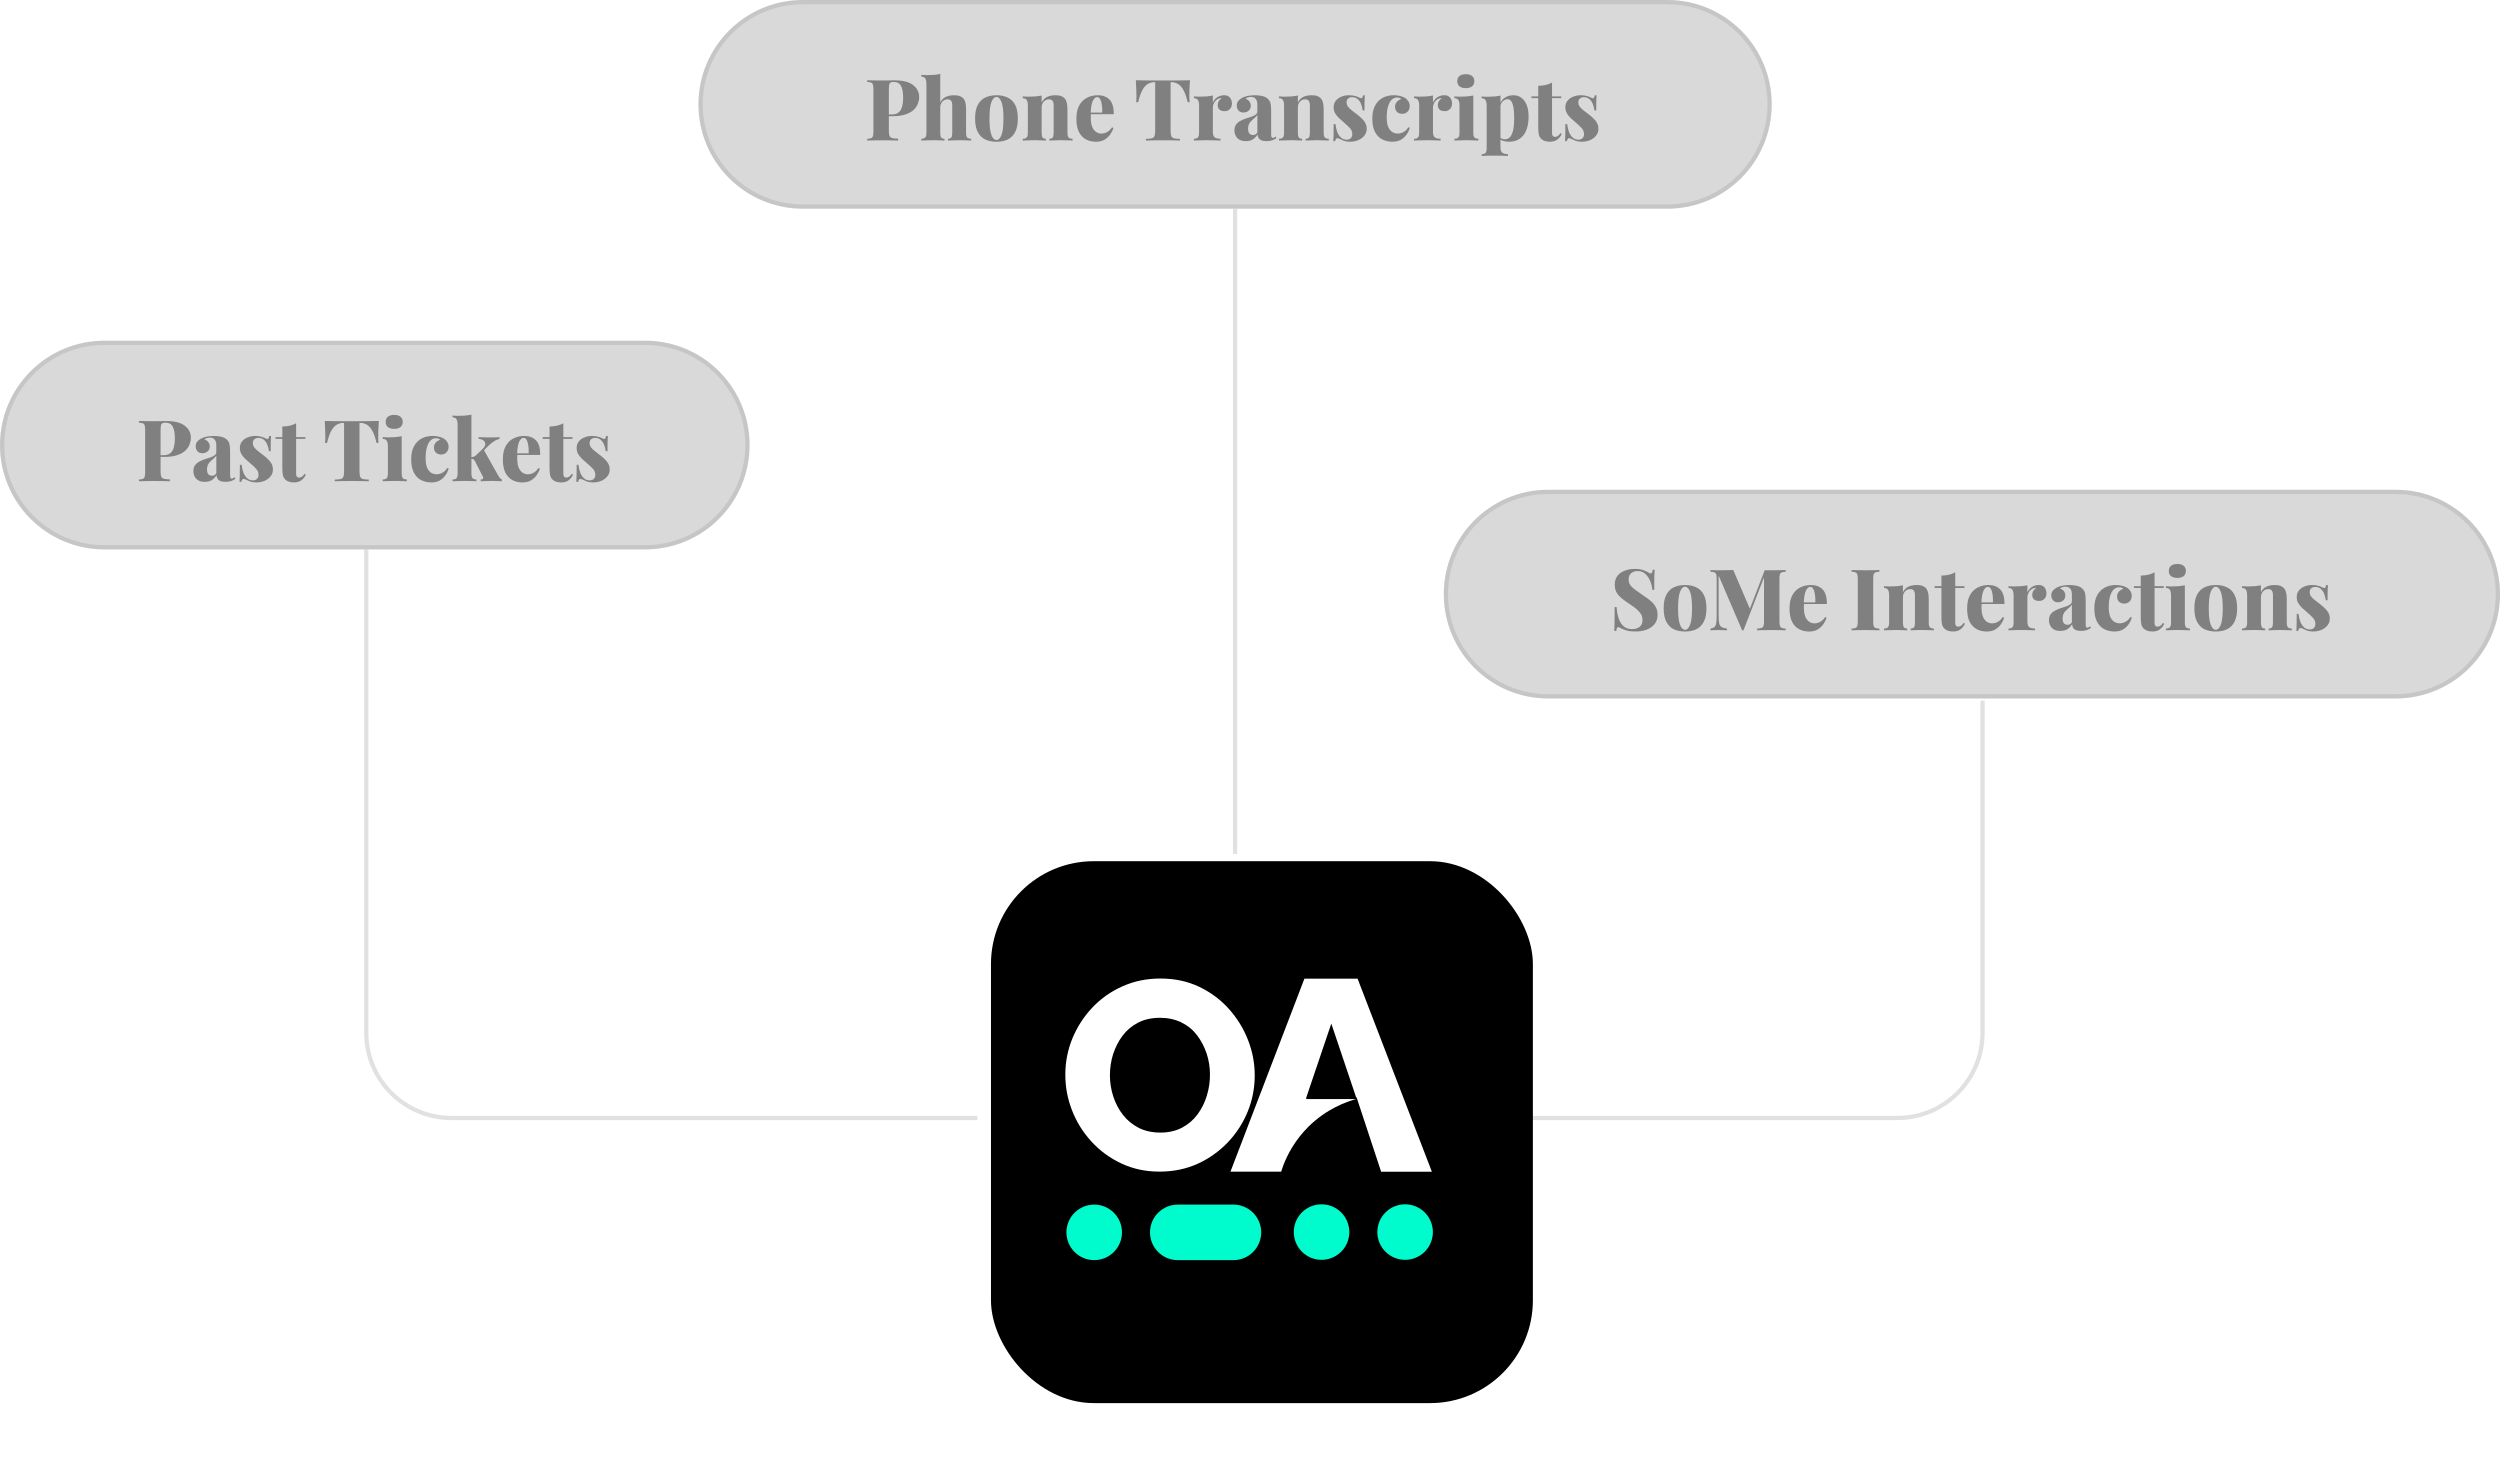 <?xml version="1.0" encoding="UTF-8"?><svg id="Layer_2" xmlns="http://www.w3.org/2000/svg" xmlns:xlink="http://www.w3.org/1999/xlink" viewBox="0 0 587 345.11"><defs><style>.cls-1{filter:url(#drop-shadow-1);}.cls-2{fill:gray;}.cls-3{fill:#d9d9d9;}.cls-4{fill:none;stroke:rgba(153,153,153,.3);}.cls-5{fill:#fff;}.cls-6{fill:#00fccc;}</style><filter id="drop-shadow-1" x="217.68" y="187.11" width="158" height="158" filterUnits="userSpaceOnUse"><feOffset dx="3" dy="3"/><feGaussianBlur result="blur" stdDeviation="5"/><feFlood flood-color="#000" flood-opacity=".4"/><feComposite in2="blur" operator="in"/><feComposite in="SourceGraphic"/></filter></defs><g id="Layer_1-2"><path class="cls-3" d="M24.5,80h127c13.53,0,24.5,10.97,24.5,24.5h0c0,13.53-10.97,24.5-24.5,24.5H24.5c-13.53,0-24.5-10.97-24.5-24.5h0c0-13.53,10.97-24.5,24.5-24.5Z"/><path class="cls-4" d="M24.5,80.5h127c13.25,0,24,10.75,24,24h0c0,13.25-10.75,24-24,24H24.5c-13.25,0-24-10.75-24-24h0c0-13.25,10.75-24,24-24Z"/><path class="cls-4" d="M86,129v113.5c0,11.05,8.95,20,20,20h123.5M290,49v151.5M465.5,164.5v78c0,11.05-8.95,20-20,20h-89"/><path class="cls-3" d="M188.5,0h203c13.53,0,24.5,10.97,24.5,24.5h0c0,13.53-10.97,24.5-24.5,24.5h-203c-13.53,0-24.5-10.97-24.5-24.5h0c0-13.53,10.97-24.5,24.5-24.5Z"/><path class="cls-4" d="M188.5.5h203c13.25,0,24,10.75,24,24h0c0,13.25-10.75,24-24,24h-203c-13.25,0-24-10.75-24-24h0c0-13.25,10.75-24,24-24Z"/><path class="cls-3" d="M363.5,115h199c13.53,0,24.5,10.97,24.5,24.5h0c0,13.53-10.97,24.5-24.5,24.5h-199c-13.53,0-24.5-10.97-24.5-24.5h0c0-13.53,10.97-24.5,24.5-24.5Z"/><path class="cls-4" d="M363.5,115.5h199c13.25,0,24,10.75,24,24h0c0,13.25-10.75,24-24,24h-199c-13.25,0-24-10.75-24-24h0c0-13.25,10.75-24,24-24Z"/><path class="cls-2" d="M32.62,98.84c.36.01.84.03,1.44.04.6.01,1.2.02,1.8.02.65,0,1.28,0,1.88-.02.61-.01,1.05-.02,1.3-.02,1.95,0,3.39.37,4.34,1.1.96.73,1.44,1.68,1.44,2.84,0,.48-.1.99-.3,1.52-.19.52-.51,1.01-.98,1.46-.45.44-1.09.8-1.9,1.08-.8.28-1.81.42-3.04.42h-2.08v-.4h1.88c.73,0,1.29-.18,1.66-.54.39-.36.65-.83.78-1.42.15-.59.22-1.22.22-1.9,0-1.27-.17-2.21-.5-2.84-.33-.63-.9-.94-1.7-.94-.49,0-.81.11-.96.34-.13.23-.2.69-.2,1.38v9.76c0,.53.05.93.16,1.2.11.25.32.42.64.5s.78.13,1.38.14v.44c-.44-.01-1.01-.03-1.7-.04-.69-.01-1.42-.02-2.18-.02-.6,0-1.19,0-1.78.02-.57.01-1.11.03-1.6.04v-.4c.41-.03.72-.08.92-.16.21-.08.35-.24.42-.48.08-.24.12-.6.12-1.08v-9.92c0-.49-.04-.85-.12-1.08-.07-.24-.21-.4-.42-.48-.2-.09-.51-.15-.92-.16v-.4ZM48.09,113.14c-.61,0-1.12-.11-1.52-.34-.4-.24-.69-.55-.88-.94-.19-.39-.28-.8-.28-1.24,0-.56.13-1.02.38-1.38.27-.36.61-.65,1.02-.86.41-.23.85-.41,1.3-.56.45-.15.89-.29,1.3-.42.41-.15.75-.31,1-.5.25-.2.38-.45.38-.76v-1.66c0-.29-.05-.57-.14-.82-.08-.27-.23-.48-.46-.64-.21-.17-.51-.26-.9-.26-.24,0-.47.03-.7.1-.23.07-.43.17-.6.32.43.15.74.37.94.66.21.29.32.62.32.98,0,.49-.17.89-.52,1.18-.33.28-.73.42-1.2.42-.51,0-.9-.16-1.18-.48-.27-.32-.4-.71-.4-1.16,0-.4.1-.73.3-1,.2-.28.49-.53.88-.76.39-.23.85-.39,1.4-.5.55-.11,1.13-.16,1.74-.16s1.2.07,1.72.2c.53.12.99.37,1.36.74.29.31.48.68.56,1.12.08.44.12,1,.12,1.68v5.4c0,.33.03.57.08.7.07.12.17.18.3.18.12,0,.23-.03.34-.1.11-.07.21-.14.32-.22l.22.34c-.29.24-.64.43-1.04.56-.4.12-.83.18-1.3.18-.53,0-.95-.07-1.26-.2-.29-.15-.51-.34-.64-.58-.12-.24-.19-.51-.2-.8-.29.48-.66.87-1.1,1.16-.44.28-.99.42-1.66.42ZM49.75,111.7c.21,0,.4-.04.56-.12.17-.09.33-.25.48-.46v-4.16c-.11.19-.25.37-.44.54-.17.16-.36.33-.56.5-.2.16-.39.34-.58.54-.17.2-.32.44-.44.72-.11.27-.16.59-.16.98,0,.52.11.89.32,1.12.21.23.49.34.82.34ZM59.92,102.36c.59,0,1.09.07,1.52.2.43.13.74.26.94.38.47.29.75.11.84-.56h.42c-.03.39-.05.85-.06,1.4-.01.53-.02,1.25-.02,2.16h-.42c-.05-.49-.17-.98-.36-1.46-.17-.48-.43-.87-.78-1.18-.35-.32-.8-.48-1.36-.48-.36,0-.67.11-.92.32-.24.21-.36.51-.36.88,0,.4.12.75.36,1.06.24.31.55.6.92.88.39.28.77.58,1.16.9.43.32.81.65,1.14.98.35.32.62.67.82,1.06.21.37.32.83.32,1.36,0,.6-.18,1.13-.54,1.58-.36.45-.83.81-1.42,1.06-.59.25-1.24.38-1.96.38-.44,0-.83-.05-1.16-.14-.32-.08-.59-.19-.8-.32-.2-.09-.38-.17-.54-.24-.15-.07-.29-.11-.44-.14-.13-.01-.25.05-.34.18-.09.13-.17.31-.22.52h-.42c.03-.43.05-.95.06-1.56.01-.61.02-1.43.02-2.44h.42c.08.72.23,1.35.44,1.9.23.55.53.98.9,1.3.37.31.81.46,1.32.46.23,0,.43-.04.62-.12.2-.09.36-.23.48-.42.13-.19.2-.43.2-.72,0-.59-.19-1.07-.56-1.46-.37-.4-.83-.83-1.38-1.3-.43-.36-.83-.71-1.2-1.06-.36-.35-.66-.73-.9-1.14-.23-.41-.34-.88-.34-1.4,0-.6.17-1.11.5-1.52.35-.43.79-.75,1.34-.96.55-.23,1.13-.34,1.76-.34ZM69.53,99.38v3.26h2.16v.4h-2.16v8.18c0,.33.06.57.18.72.12.13.3.2.54.2.2,0,.41-.07.62-.2.23-.13.43-.36.62-.68l.32.2c-.25.55-.61.99-1.06,1.32-.44.33-1.02.5-1.74.5-.44,0-.83-.06-1.18-.18-.33-.11-.61-.27-.84-.5-.29-.29-.49-.65-.58-1.08-.08-.44-.12-1.01-.12-1.7v-6.78h-1.6v-.4h1.6v-2.5c.63,0,1.2-.06,1.72-.18.53-.12,1.04-.31,1.52-.58ZM88.95,98.84c-.05.73-.09,1.44-.12,2.12-.01.68-.02,1.2-.02,1.56,0,.29,0,.57.02.82.01.25.03.47.04.66h-.46c-.27-1.19-.59-2.12-.96-2.8-.37-.69-.8-1.18-1.28-1.46-.47-.29-.97-.44-1.52-.44h-.24v11.42c0,.55.05.95.16,1.22.12.27.33.45.64.54.32.08.78.12,1.38.12v.4c-.44-.01-1.03-.03-1.78-.04-.73-.01-1.5-.02-2.3-.02s-1.53,0-2.22.02c-.69.01-1.25.03-1.68.04v-.4c.6,0,1.06-.04,1.38-.12.32-.09.53-.27.64-.54.11-.27.16-.67.16-1.22v-11.42h-.22c-.56,0-1.07.15-1.54.44-.47.28-.89.76-1.26,1.44-.37.68-.7,1.62-.98,2.82h-.46c.03-.19.04-.41.04-.66.01-.25.02-.53.02-.82,0-.36-.01-.88-.04-1.56-.01-.68-.05-1.39-.1-2.12.63.01,1.31.03,2.06.04.76.01,1.51.02,2.26.02h4.08c.76,0,1.51,0,2.26-.02.75-.01,1.43-.03,2.04-.04ZM92.56,97.42c.63,0,1.11.14,1.46.42.36.28.54.69.54,1.22s-.18.94-.54,1.22c-.35.28-.83.42-1.46.42s-1.12-.14-1.48-.42c-.35-.28-.52-.69-.52-1.22s.17-.94.52-1.22c.36-.28.85-.42,1.48-.42ZM94.32,102.42v8.72c0,.56.09.94.26,1.14.19.2.5.3.94.3v.42c-.27-.01-.66-.03-1.18-.04-.52-.03-1.05-.04-1.58-.04s-1.08.01-1.64.04c-.55.01-.96.03-1.24.04v-.42c.44,0,.75-.1.92-.3.19-.2.28-.58.28-1.14v-6.32c0-.6-.09-1.04-.26-1.32-.17-.29-.49-.44-.94-.44v-.42c.43.04.84.06,1.24.06.6,0,1.17-.02,1.7-.06.55-.05,1.05-.13,1.5-.22ZM101.59,102.36c.56,0,1.06.06,1.5.18.44.11.8.25,1.08.42.35.21.63.49.84.82.21.33.32.72.32,1.16,0,.51-.17.93-.5,1.28-.33.33-.75.5-1.26.5s-.93-.15-1.24-.46c-.29-.31-.44-.7-.44-1.18s.15-.86.44-1.18c.29-.32.64-.53,1.04-.64-.11-.11-.25-.19-.42-.26-.16-.07-.35-.1-.58-.1-.45,0-.83.13-1.14.4-.31.25-.56.61-.76,1.06-.19.44-.33.94-.42,1.5-.08.55-.12,1.11-.12,1.7,0,.99.13,1.76.38,2.32.27.55.59.93.98,1.16.4.21.81.32,1.22.32.21,0,.46-.03.74-.1s.57-.21.88-.42c.32-.21.62-.53.9-.96l.34.12c-.15.52-.39,1.03-.74,1.54-.35.51-.79.93-1.34,1.26-.55.32-1.21.48-2,.48-.88,0-1.68-.18-2.4-.54-.71-.36-1.27-.94-1.7-1.74-.43-.8-.64-1.85-.64-3.14s.22-2.28.66-3.08c.44-.81,1.04-1.42,1.8-1.82.77-.4,1.63-.6,2.58-.6ZM110.69,97.36v13.78c0,.56.09.94.26,1.14.17.2.47.3.9.3v.42c-.25-.01-.63-.03-1.14-.04-.51-.03-1.03-.04-1.56-.04s-1.1.01-1.66.04c-.55.01-.96.03-1.24.04v-.42c.44,0,.75-.1.92-.3.19-.2.28-.58.28-1.14v-11.38c0-.6-.09-1.04-.26-1.32-.16-.29-.47-.44-.94-.44v-.42c.43.04.84.06,1.24.06.61,0,1.19-.02,1.72-.06.53-.05,1.03-.13,1.48-.22ZM117.29,102.64v.4c-.45.11-.91.31-1.36.62-.45.29-.91.67-1.38,1.14l-1.12,1.14.16-.32,3.32,5.92c.13.23.27.43.4.62.15.19.32.33.52.42v.42c-.2-.01-.52-.03-.96-.04-.43-.03-.86-.04-1.3-.04-.51,0-1.02.01-1.54.04-.51.01-.89.03-1.16.04v-.42c.27,0,.45-.06.54-.18.09-.12.08-.29-.04-.5l-1.86-3.64c-.12-.23-.25-.37-.4-.44-.13-.07-.3-.1-.5-.1v-.38c.23-.01.43-.05.6-.1.19-.05.36-.15.52-.3l1.52-1.46c.47-.44.7-.83.7-1.18.01-.36-.13-.65-.44-.88-.29-.23-.67-.35-1.14-.38v-.4c.37.01.78.03,1.22.04.45.01.84.02,1.16.02h.88c.33-.01.65-.02.94-.02.31-.01.55-.03.72-.04ZM123.09,102.36c1.17,0,2.09.35,2.76,1.04.67.69,1,1.83,1,3.42h-6.42l-.02-.38h3.72c.03-.65,0-1.25-.08-1.8-.08-.56-.21-1.01-.4-1.34-.17-.33-.41-.5-.7-.5-.4,0-.74.29-1.02.86-.28.57-.45,1.55-.52,2.92l.08.14c-.03.15-.04.3-.04.46v.48c0,.92.12,1.65.36,2.2.25.55.57.93.94,1.16.37.23.76.34,1.16.34.23,0,.48-.03.76-.1s.57-.21.88-.42c.31-.21.6-.53.88-.94l.34.12c-.15.52-.4,1.03-.76,1.54-.35.49-.79.91-1.34,1.24-.55.32-1.21.48-1.98.48-.88,0-1.67-.18-2.36-.54-.69-.37-1.25-.95-1.66-1.74-.4-.8-.6-1.84-.6-3.12s.22-2.31.66-3.12c.44-.81,1.04-1.41,1.8-1.8.76-.4,1.61-.6,2.56-.6ZM132.27,99.38v3.26h2.16v.4h-2.16v8.18c0,.33.06.57.18.72.12.13.3.2.54.2.2,0,.41-.07.62-.2.23-.13.43-.36.62-.68l.32.2c-.25.55-.61.99-1.06,1.32-.44.33-1.02.5-1.74.5-.44,0-.83-.06-1.18-.18-.33-.11-.61-.27-.84-.5-.29-.29-.49-.65-.58-1.08-.08-.44-.12-1.01-.12-1.7v-6.78h-1.6v-.4h1.6v-2.5c.63,0,1.2-.06,1.72-.18.53-.12,1.04-.31,1.52-.58ZM139,102.36c.59,0,1.09.07,1.52.2.43.13.74.26.94.38.47.29.75.11.84-.56h.42c-.03.39-.05.85-.06,1.4-.01.53-.02,1.25-.02,2.16h-.42c-.05-.49-.17-.98-.36-1.46-.17-.48-.43-.87-.78-1.18-.35-.32-.8-.48-1.36-.48-.36,0-.67.11-.92.32-.24.21-.36.51-.36.88,0,.4.12.75.36,1.06.24.31.55.6.92.88.39.28.77.58,1.16.9.43.32.81.65,1.14.98.35.32.62.67.82,1.06.21.37.32.83.32,1.36,0,.6-.18,1.13-.54,1.58-.36.45-.83.81-1.42,1.06-.59.25-1.24.38-1.96.38-.44,0-.83-.05-1.16-.14-.32-.08-.59-.19-.8-.32-.2-.09-.38-.17-.54-.24-.15-.07-.29-.11-.44-.14-.13-.01-.25.05-.34.18-.09.13-.17.31-.22.52h-.42c.03-.43.05-.95.06-1.56.01-.61.02-1.43.02-2.44h.42c.08.72.23,1.35.44,1.9.23.55.53.98.9,1.3.37.31.81.46,1.32.46.23,0,.43-.04.62-.12.2-.09.36-.23.48-.42.13-.19.2-.43.2-.72,0-.59-.19-1.07-.56-1.46-.37-.4-.83-.83-1.38-1.3-.43-.36-.83-.71-1.2-1.06-.36-.35-.66-.73-.9-1.14-.23-.41-.34-.88-.34-1.4,0-.6.17-1.11.5-1.52.35-.43.79-.75,1.34-.96.55-.23,1.13-.34,1.76-.34Z"/><path class="cls-2" d="M203.62,18.84c.36.01.84.03,1.44.04.6.01,1.2.02,1.8.02.65,0,1.28,0,1.88-.02.61-.01,1.05-.02,1.3-.02,1.95,0,3.39.37,4.34,1.1.96.73,1.44,1.68,1.44,2.84,0,.48-.1.99-.3,1.52-.19.52-.51,1.01-.98,1.46-.45.44-1.09.8-1.9,1.08-.8.28-1.81.42-3.04.42h-2.08v-.4h1.88c.73,0,1.29-.18,1.66-.54.39-.36.65-.83.78-1.42.15-.59.22-1.22.22-1.9,0-1.27-.17-2.21-.5-2.84-.33-.63-.9-.94-1.7-.94-.49,0-.81.11-.96.34-.13.23-.2.69-.2,1.38v9.76c0,.53.05.93.16,1.2.11.25.32.42.64.5.32.08.78.13,1.38.14v.44c-.44-.01-1.01-.03-1.7-.04-.69-.01-1.42-.02-2.18-.02-.6,0-1.19,0-1.78.02-.57.01-1.11.03-1.6.04v-.4c.41-.03.72-.08.92-.16.21-.08.35-.24.42-.48.08-.24.12-.6.12-1.08v-9.92c0-.49-.04-.85-.12-1.08-.07-.24-.21-.4-.42-.48-.2-.09-.51-.15-.92-.16v-.4ZM220.77,17.36v6.68c.33-.61.77-1.05,1.32-1.3.56-.25,1.2-.38,1.92-.38.59,0,1.05.07,1.4.22.36.15.63.33.82.56.21.25.37.58.46.98.09.4.14.94.14,1.62v5.4c0,.56.09.94.26,1.14.19.2.5.3.94.3v.42c-.25-.01-.65-.03-1.18-.04-.52-.03-1.03-.04-1.54-.04-.53,0-1.05.01-1.56.04-.51.01-.89.03-1.16.04v-.42c.37,0,.63-.1.78-.3.15-.2.22-.58.22-1.14v-6.36c0-.31-.03-.57-.1-.78-.07-.23-.18-.39-.34-.5-.15-.12-.37-.18-.66-.18s-.59.08-.86.24c-.25.15-.46.37-.62.66-.16.28-.24.61-.24.98v5.94c0,.56.07.94.22,1.14.16.2.42.3.78.3v.42c-.24-.01-.6-.03-1.08-.04-.48-.03-.97-.04-1.48-.04-.53,0-1.08.01-1.64.04-.55.01-.96.03-1.24.04v-.42c.44,0,.75-.1.92-.3.19-.2.28-.58.28-1.14v-11.38c0-.6-.09-1.04-.26-1.32-.16-.29-.47-.44-.94-.44v-.42c.43.04.84.06,1.24.06.61,0,1.19-.02,1.72-.06.53-.05,1.03-.13,1.48-.22ZM233.97,22.36c1,0,1.87.18,2.62.54.76.35,1.35.92,1.76,1.72.43.8.64,1.87.64,3.2s-.21,2.4-.64,3.2c-.41.8-1,1.38-1.76,1.74-.75.35-1.62.52-2.62.52s-1.86-.17-2.62-.52c-.75-.36-1.33-.94-1.76-1.74-.43-.8-.64-1.87-.64-3.2s.21-2.4.64-3.2c.43-.8,1.01-1.37,1.76-1.72.76-.36,1.63-.54,2.62-.54ZM233.97,22.76c-.47,0-.86.4-1.18,1.2-.31.79-.46,2.07-.46,3.86s.15,3.08.46,3.88c.32.79.71,1.18,1.18,1.18s.87-.39,1.18-1.18c.31-.8.46-2.09.46-3.88s-.15-3.07-.46-3.86c-.31-.8-.7-1.2-1.18-1.2ZM247.8,22.36c.59,0,1.05.07,1.4.22.36.15.63.33.82.56.21.25.37.58.46.98.11.4.16.94.16,1.62v5.4c0,.56.09.94.26,1.14.19.2.5.3.94.3v.42c-.27-.01-.67-.03-1.2-.04-.52-.03-1.03-.04-1.52-.04-.55,0-1.07.01-1.58.04-.51.01-.89.03-1.14.04v-.42c.37,0,.63-.1.78-.3.15-.2.22-.58.22-1.14v-6.36c0-.31-.03-.57-.1-.78-.07-.23-.18-.39-.34-.5-.16-.12-.39-.18-.68-.18s-.59.08-.86.24c-.25.16-.46.39-.62.68-.15.28-.22.6-.22.96v5.94c0,.56.07.94.22,1.14.15.2.41.3.78.3v.42c-.25-.01-.62-.03-1.1-.04-.48-.03-.97-.04-1.46-.04-.55,0-1.09.01-1.64.04-.55.01-.96.03-1.24.04v-.42c.44,0,.75-.1.92-.3.19-.2.28-.58.28-1.14v-6.32c0-.6-.09-1.04-.26-1.32-.17-.29-.49-.44-.94-.44v-.42c.43.04.84.06,1.24.06.6,0,1.17-.02,1.7-.06.55-.05,1.05-.13,1.5-.22v1.62c.32-.61.75-1.05,1.3-1.3.56-.25,1.2-.38,1.92-.38ZM257.76,22.36c1.17,0,2.09.35,2.76,1.04.67.69,1,1.83,1,3.42h-6.42l-.02-.38h3.72c.03-.65,0-1.25-.08-1.8-.08-.56-.21-1.01-.4-1.34-.17-.33-.41-.5-.7-.5-.4,0-.74.29-1.02.86s-.45,1.55-.52,2.92l.08.14c-.03.15-.04.3-.04.46v.48c0,.92.12,1.65.36,2.2.25.55.57.93.94,1.16.37.23.76.34,1.16.34.23,0,.48-.03.76-.1s.57-.21.88-.42c.31-.21.6-.53.88-.94l.34.12c-.15.52-.4,1.03-.76,1.54-.35.49-.79.91-1.34,1.24-.55.32-1.21.48-1.98.48-.88,0-1.67-.18-2.36-.54-.69-.37-1.25-.95-1.66-1.74-.4-.8-.6-1.84-.6-3.12s.22-2.31.66-3.12c.44-.81,1.04-1.41,1.8-1.8.76-.4,1.61-.6,2.56-.6ZM279.4,18.84c-.05.73-.09,1.44-.12,2.12-.01.68-.02,1.2-.02,1.56,0,.29,0,.57.02.82.01.25.03.47.04.66h-.46c-.27-1.19-.59-2.12-.96-2.8-.37-.69-.8-1.18-1.28-1.46-.47-.29-.97-.44-1.52-.44h-.24v11.42c0,.55.05.95.16,1.22.12.27.33.45.64.54.32.08.78.12,1.38.12v.4c-.44-.01-1.03-.03-1.78-.04-.73-.01-1.5-.02-2.3-.02s-1.53,0-2.22.02c-.69.01-1.25.03-1.68.04v-.4c.6,0,1.06-.04,1.38-.12.32-.09.53-.27.64-.54.11-.27.16-.67.16-1.22v-11.42h-.22c-.56,0-1.07.15-1.54.44-.47.28-.89.76-1.26,1.44-.37.68-.7,1.62-.98,2.82h-.46c.03-.19.04-.41.04-.66.01-.25.02-.53.02-.82,0-.36-.01-.88-.04-1.56-.01-.68-.05-1.39-.1-2.12.63.01,1.31.03,2.06.04.76.01,1.51.02,2.26.02h4.08c.76,0,1.51,0,2.26-.02.75-.01,1.43-.03,2.04-.04ZM287.42,22.36c.45,0,.81.1,1.08.3.27.19.46.43.58.74.12.29.18.59.18.88,0,.55-.16.99-.48,1.32-.31.33-.71.5-1.22.5-.53,0-.94-.12-1.22-.36-.28-.25-.42-.59-.42-1s.09-.75.26-1.02c.19-.27.41-.49.68-.68-.2-.03-.39,0-.58.08-.21.05-.41.15-.6.3-.19.15-.35.32-.48.52-.13.2-.24.42-.32.66-.07.23-.1.46-.1.7v5.64c0,.64.14,1.07.42,1.3.29.23.75.34,1.38.34v.42c-.31-.01-.76-.03-1.36-.04-.6-.03-1.22-.04-1.86-.04-.57,0-1.15.01-1.74.04-.57.01-1,.03-1.28.04v-.42c.44,0,.75-.1.92-.3.19-.2.28-.58.28-1.14v-6.32c0-.6-.09-1.04-.26-1.32-.17-.29-.49-.44-.94-.44v-.42c.43.04.84.06,1.24.06.6,0,1.17-.02,1.7-.06.55-.05,1.05-.13,1.5-.22v1.64c.16-.35.37-.65.62-.9.27-.25.57-.45.9-.58.35-.15.72-.22,1.12-.22ZM292.53,33.14c-.61,0-1.12-.11-1.52-.34-.4-.24-.69-.55-.88-.94-.19-.39-.28-.8-.28-1.24,0-.56.13-1.02.38-1.38.27-.36.61-.65,1.02-.86.41-.23.85-.41,1.3-.56.45-.15.89-.29,1.3-.42.41-.15.75-.31,1-.5.25-.2.38-.45.38-.76v-1.66c0-.29-.05-.57-.14-.82-.08-.27-.23-.48-.46-.64-.21-.17-.51-.26-.9-.26-.24,0-.47.03-.7.1-.23.07-.43.17-.6.32.43.15.74.37.94.66.21.29.32.62.32.98,0,.49-.17.89-.52,1.18-.33.28-.73.42-1.2.42-.51,0-.9-.16-1.18-.48-.27-.32-.4-.71-.4-1.16,0-.4.1-.73.3-1,.2-.28.49-.53.88-.76.39-.23.85-.39,1.4-.5.55-.11,1.13-.16,1.74-.16s1.2.07,1.72.2c.53.12.99.37,1.36.74.29.31.48.68.56,1.12.08.44.12,1,.12,1.68v5.4c0,.33.03.57.08.7.07.12.17.18.3.18.12,0,.23-.03.34-.1.11-.07.21-.14.32-.22l.22.34c-.29.24-.64.43-1.04.56-.4.12-.83.18-1.3.18-.53,0-.95-.07-1.26-.2-.29-.15-.51-.34-.64-.58-.12-.24-.19-.51-.2-.8-.29.48-.66.87-1.1,1.16-.44.28-.99.42-1.66.42ZM294.19,31.7c.21,0,.4-.04.56-.12.17-.09.33-.25.48-.46v-4.16c-.11.19-.25.37-.44.54-.17.16-.36.33-.56.5-.2.16-.39.34-.58.54-.17.2-.32.44-.44.72-.11.27-.16.59-.16.98,0,.52.11.89.32,1.12.21.23.49.34.82.34ZM307.96,22.36c.59,0,1.05.07,1.4.22.36.15.63.33.82.56.21.25.37.58.46.98.11.4.16.94.16,1.62v5.4c0,.56.09.94.26,1.14.19.2.5.3.94.3v.42c-.27-.01-.67-.03-1.2-.04-.52-.03-1.03-.04-1.52-.04-.55,0-1.07.01-1.58.04-.51.01-.89.03-1.14.04v-.42c.37,0,.63-.1.78-.3.15-.2.22-.58.22-1.14v-6.36c0-.31-.03-.57-.1-.78-.07-.23-.18-.39-.34-.5-.16-.12-.39-.18-.68-.18s-.59.08-.86.24c-.25.16-.46.39-.62.68-.15.28-.22.6-.22.96v5.94c0,.56.07.94.22,1.14.15.2.41.3.78.3v.42c-.25-.01-.62-.03-1.1-.04-.48-.03-.97-.04-1.46-.04-.55,0-1.09.01-1.64.04-.55.01-.96.03-1.24.04v-.42c.44,0,.75-.1.92-.3.19-.2.28-.58.28-1.14v-6.32c0-.6-.09-1.04-.26-1.32-.17-.29-.49-.44-.94-.44v-.42c.43.04.84.06,1.24.06.6,0,1.17-.02,1.7-.06.55-.05,1.05-.13,1.5-.22v1.62c.32-.61.75-1.05,1.3-1.3.56-.25,1.2-.38,1.92-.38ZM316.74,22.36c.59,0,1.09.07,1.52.2.43.13.74.26.94.38.47.29.75.11.84-.56h.42c-.03.39-.05.85-.06,1.4-.01.53-.02,1.25-.02,2.16h-.42c-.05-.49-.17-.98-.36-1.46-.17-.48-.43-.87-.78-1.18-.35-.32-.8-.48-1.36-.48-.36,0-.67.11-.92.32-.24.21-.36.51-.36.88,0,.4.12.75.36,1.06s.55.6.92.88c.39.28.77.58,1.16.9.43.32.81.65,1.14.98.35.32.62.67.82,1.06.21.37.32.83.32,1.36,0,.6-.18,1.13-.54,1.58-.36.45-.83.81-1.42,1.06-.59.25-1.24.38-1.96.38-.44,0-.83-.05-1.16-.14-.32-.08-.59-.19-.8-.32-.2-.09-.38-.17-.54-.24-.15-.07-.29-.11-.44-.14-.13-.01-.25.05-.34.18-.09.13-.17.31-.22.52h-.42c.03-.43.05-.95.06-1.56.01-.61.02-1.43.02-2.44h.42c.08.72.23,1.35.44,1.9.23.55.53.98.9,1.3.37.31.81.46,1.32.46.23,0,.43-.04.62-.12.2-.09.36-.23.48-.42.13-.19.2-.43.2-.72,0-.59-.19-1.07-.56-1.46-.37-.4-.83-.83-1.38-1.3-.43-.36-.83-.71-1.2-1.06-.36-.35-.66-.73-.9-1.14-.23-.41-.34-.88-.34-1.4,0-.6.17-1.11.5-1.52.35-.43.79-.75,1.34-.96.55-.23,1.13-.34,1.76-.34ZM327.26,22.36c.56,0,1.06.06,1.5.18.44.11.8.25,1.08.42.35.21.63.49.84.82.21.33.32.72.32,1.16,0,.51-.17.93-.5,1.28-.33.33-.75.5-1.26.5s-.93-.15-1.24-.46c-.29-.31-.44-.7-.44-1.18s.15-.86.44-1.18c.29-.32.64-.53,1.04-.64-.11-.11-.25-.19-.42-.26-.16-.07-.35-.1-.58-.1-.45,0-.83.13-1.14.4-.31.25-.56.61-.76,1.06-.19.44-.33.94-.42,1.5-.08.55-.12,1.11-.12,1.7,0,.99.13,1.76.38,2.32.27.55.59.93.98,1.16.4.21.81.32,1.22.32.21,0,.46-.03.74-.1s.57-.21.88-.42c.32-.21.62-.53.9-.96l.34.12c-.15.52-.39,1.03-.74,1.54-.35.51-.79.93-1.34,1.26-.55.32-1.21.48-2,.48-.88,0-1.68-.18-2.4-.54-.71-.36-1.27-.94-1.7-1.74-.43-.8-.64-1.85-.64-3.14s.22-2.28.66-3.08c.44-.81,1.04-1.42,1.8-1.82.77-.4,1.63-.6,2.58-.6ZM339.1,22.36c.45,0,.81.1,1.08.3.27.19.46.43.58.74.12.29.18.59.18.88,0,.55-.16.99-.48,1.32-.31.33-.71.5-1.22.5-.53,0-.94-.12-1.22-.36-.28-.25-.42-.59-.42-1s.09-.75.26-1.02c.19-.27.41-.49.68-.68-.2-.03-.39,0-.58.08-.21.05-.41.15-.6.3-.19.15-.35.32-.48.52-.13.2-.24.42-.32.66-.07.23-.1.46-.1.7v5.64c0,.64.14,1.07.42,1.3.29.23.75.34,1.38.34v.42c-.31-.01-.76-.03-1.36-.04-.6-.03-1.22-.04-1.86-.04-.57,0-1.15.01-1.74.04-.57.01-1,.03-1.28.04v-.42c.44,0,.75-.1.92-.3.19-.2.28-.58.28-1.14v-6.32c0-.6-.09-1.04-.26-1.32-.17-.29-.49-.44-.94-.44v-.42c.43.04.84.06,1.24.06.6,0,1.17-.02,1.7-.06.55-.05,1.05-.13,1.5-.22v1.64c.16-.35.37-.65.62-.9.27-.25.57-.45.9-.58.35-.15.72-.22,1.12-.22ZM344.17,17.42c.63,0,1.11.14,1.46.42.36.28.54.69.54,1.22s-.18.94-.54,1.22c-.35.28-.83.42-1.46.42s-1.12-.14-1.48-.42c-.35-.28-.52-.69-.52-1.22s.17-.94.52-1.22c.36-.28.85-.42,1.48-.42ZM345.93,22.42v8.72c0,.56.09.94.26,1.14.19.2.5.3.94.3v.42c-.27-.01-.66-.03-1.18-.04-.52-.03-1.05-.04-1.58-.04s-1.08.01-1.64.04c-.55.01-.96.03-1.24.04v-.42c.44,0,.75-.1.92-.3.19-.2.28-.58.28-1.14v-6.32c0-.6-.09-1.04-.26-1.32-.17-.29-.49-.44-.94-.44v-.42c.43.04.84.06,1.24.06.6,0,1.17-.02,1.7-.06.55-.05,1.05-.13,1.5-.22ZM352.31,22.44v12.16c0,.64.15,1.07.46,1.28.32.21.75.32,1.3.32v.42c-.36-.01-.86-.03-1.5-.06-.64-.01-1.31-.02-2.02-.02-.51,0-1.01,0-1.52.02-.49.03-.87.05-1.12.06v-.42c.43,0,.73-.1.9-.3.17-.19.26-.55.26-1.1v-9.96c0-.6-.09-1.04-.26-1.32-.17-.29-.49-.44-.94-.44v-.42c.43.04.84.06,1.24.06.61,0,1.19-.02,1.72-.06.53-.05,1.03-.13,1.48-.22ZM355.37,22.36c.68,0,1.28.19,1.8.56.53.36.95.91,1.26,1.66.32.73.48,1.66.48,2.78,0,1.05-.12,1.95-.36,2.7-.23.75-.55,1.36-.98,1.84-.41.48-.91.83-1.48,1.06-.56.21-1.17.32-1.82.32-.49,0-.95-.07-1.38-.22-.41-.13-.74-.35-.98-.66l.2-.26c.12.19.29.33.5.42.21.09.44.14.68.14.55,0,.98-.19,1.3-.56.33-.39.57-.95.72-1.68.15-.73.22-1.63.22-2.68,0-1.16-.07-2.06-.2-2.7-.13-.65-.31-1.11-.54-1.38-.23-.27-.49-.4-.8-.4-.43,0-.81.17-1.16.5-.33.32-.52.76-.56,1.32l-.04-.84c.28-.64.69-1.12,1.24-1.44.55-.32,1.18-.48,1.9-.48ZM364.42,19.38v3.26h2.16v.4h-2.16v8.18c0,.33.06.57.18.72.12.13.3.2.54.2.2,0,.41-.07.62-.2.23-.13.43-.36.62-.68l.32.2c-.25.55-.61.99-1.06,1.32-.44.33-1.02.5-1.74.5-.44,0-.83-.06-1.18-.18-.33-.11-.61-.27-.84-.5-.29-.29-.49-.65-.58-1.08-.08-.44-.12-1.01-.12-1.7v-6.78h-1.6v-.4h1.6v-2.5c.63,0,1.2-.06,1.72-.18.53-.12,1.04-.31,1.52-.58ZM371.15,22.36c.59,0,1.09.07,1.52.2.43.13.74.26.94.38.47.29.75.11.84-.56h.42c-.03.39-.05.85-.06,1.4-.01.53-.02,1.25-.02,2.16h-.42c-.05-.49-.17-.98-.36-1.46-.17-.48-.43-.87-.78-1.18-.35-.32-.8-.48-1.36-.48-.36,0-.67.11-.92.32-.24.21-.36.51-.36.88,0,.4.12.75.36,1.06s.55.6.92.88c.39.28.77.58,1.16.9.43.32.81.65,1.14.98.35.32.62.67.82,1.06.21.37.32.83.32,1.36,0,.6-.18,1.13-.54,1.58-.36.45-.83.81-1.42,1.06-.59.25-1.24.38-1.96.38-.44,0-.83-.05-1.16-.14-.32-.08-.59-.19-.8-.32-.2-.09-.38-.17-.54-.24-.15-.07-.29-.11-.44-.14-.13-.01-.25.05-.34.18-.09.13-.17.31-.22.52h-.42c.03-.43.05-.95.06-1.56.01-.61.02-1.43.02-2.44h.42c.08.72.23,1.35.44,1.9.23.55.53.98.9,1.3.37.31.81.46,1.32.46.23,0,.43-.04.62-.12.2-.09.36-.23.48-.42.13-.19.2-.43.2-.72,0-.59-.19-1.07-.56-1.46-.37-.4-.83-.83-1.38-1.3-.43-.36-.83-.71-1.2-1.06-.36-.35-.66-.73-.9-1.14-.23-.41-.34-.88-.34-1.4,0-.6.17-1.11.5-1.52.35-.43.79-.75,1.34-.96.55-.23,1.13-.34,1.76-.34Z"/><path class="cls-2" d="M383.86,133.58c.83,0,1.47.09,1.92.26.45.16.84.33,1.16.52.16.09.29.17.38.22.11.04.21.06.3.06.13,0,.23-.07.28-.22.07-.15.12-.37.16-.66h.46c-.01.27-.03.58-.06.94-.01.36-.03.84-.04,1.44v2.34h-.46c-.05-.72-.22-1.41-.5-2.08-.28-.67-.67-1.22-1.16-1.66-.48-.44-1.07-.66-1.78-.66-.61,0-1.12.17-1.52.52-.4.33-.6.81-.6,1.44,0,.51.13.95.38,1.32.25.36.63.73,1.14,1.1.52.37,1.17.83,1.96,1.38.63.41,1.19.83,1.68,1.24s.89.88,1.18,1.4c.31.52.46,1.15.46,1.88,0,.88-.24,1.61-.72,2.2-.48.57-1.11,1.01-1.9,1.3-.79.28-1.65.42-2.58.42-.87,0-1.56-.08-2.08-.24-.51-.16-.94-.33-1.3-.5-.29-.19-.52-.28-.68-.28-.13,0-.23.07-.3.22-.05.15-.1.37-.14.66h-.46c.03-.33.04-.72.04-1.16.01-.45.02-1.03.02-1.74.01-.71.02-1.61.02-2.7h.46c.05.91.2,1.75.44,2.54.25.79.63,1.43,1.14,1.92.52.48,1.21.72,2.06.72.48,0,.9-.08,1.26-.24.36-.16.65-.39.86-.7.21-.32.32-.71.32-1.16,0-.56-.13-1.05-.38-1.46-.25-.41-.6-.8-1.04-1.16-.44-.37-.95-.75-1.54-1.12-.63-.41-1.21-.83-1.76-1.26s-.99-.9-1.32-1.42c-.32-.53-.48-1.17-.48-1.92,0-.85.22-1.55.66-2.1.44-.55,1.02-.95,1.74-1.2.73-.27,1.51-.4,2.32-.4ZM395.65,137.36c1,0,1.87.18,2.62.54.76.35,1.35.92,1.76,1.72.43.8.64,1.87.64,3.2s-.21,2.4-.64,3.2c-.41.8-1,1.38-1.76,1.74-.75.35-1.62.52-2.62.52s-1.86-.17-2.62-.52c-.75-.36-1.33-.94-1.76-1.74s-.64-1.87-.64-3.2.21-2.4.64-3.2c.43-.8,1.01-1.37,1.76-1.72.76-.36,1.63-.54,2.62-.54ZM395.65,137.76c-.47,0-.86.4-1.18,1.2-.31.79-.46,2.07-.46,3.86s.15,3.08.46,3.88c.32.79.71,1.18,1.18,1.18s.87-.39,1.18-1.18c.31-.8.46-2.09.46-3.88s-.15-3.07-.46-3.86c-.31-.8-.7-1.2-1.18-1.2ZM419.27,133.84v.4c-.4.01-.71.07-.92.16-.21.08-.36.24-.44.48-.07.23-.1.59-.1,1.08v9.92c0,.48.04.84.12,1.08.08.24.22.4.42.48.21.08.52.13.92.16v.4c-.39-.03-.89-.04-1.5-.04-.6-.01-1.21-.02-1.84-.02-.68,0-1.32,0-1.92.02-.59,0-1.07.01-1.44.04v-.4c.45-.03.79-.08,1.02-.16.24-.08.4-.24.48-.48.08-.24.12-.6.12-1.08v-10.76l.18-.02-5,12.9h-.32l-5.52-12.86v9.26c0,.81.04,1.44.12,1.88.08.43.26.73.54.92s.72.32,1.32.4v.4c-.25-.03-.59-.04-1.02-.04-.41-.01-.81-.02-1.18-.02-.29,0-.6,0-.92.02-.31,0-.57.01-.78.04v-.4c.43-.08.74-.21.94-.38.21-.19.35-.47.42-.86.07-.4.1-.95.1-1.64v-8.76c0-.49-.03-.85-.1-1.08-.07-.24-.21-.4-.42-.48-.21-.09-.53-.15-.94-.16v-.4c.21.01.47.03.78.04.32.01.63.02.92.02.68,0,1.33,0,1.96-.02.63-.01,1.19-.03,1.7-.04l4.08,9.52-.56.56,3.86-10.02h1.58c.63,0,1.24,0,1.84-.02.61-.01,1.11-.03,1.5-.04ZM425.2,137.36c1.17,0,2.09.35,2.76,1.04.67.69,1,1.83,1,3.42h-6.42l-.02-.38h3.72c.03-.65,0-1.25-.08-1.8-.08-.56-.21-1.01-.4-1.34-.17-.33-.41-.5-.7-.5-.4,0-.74.29-1.02.86s-.45,1.55-.52,2.92l.08.14c-.03.15-.04.3-.04.46v.48c0,.92.12,1.65.36,2.2.25.55.57.93.94,1.16.37.23.76.34,1.16.34.23,0,.48-.03.76-.1s.57-.21.88-.42.6-.53.88-.94l.34.12c-.15.52-.4,1.03-.76,1.54-.35.49-.79.91-1.34,1.24-.55.32-1.21.48-1.98.48-.88,0-1.67-.18-2.36-.54-.69-.37-1.25-.95-1.66-1.74-.4-.8-.6-1.84-.6-3.12s.22-2.31.66-3.12c.44-.81,1.04-1.41,1.8-1.8.76-.4,1.61-.6,2.56-.6ZM441.29,133.84v.4c-.41.01-.73.07-.94.16-.21.08-.35.24-.42.48-.07.23-.1.59-.1,1.08v9.92c0,.48.03.84.1,1.08.08.24.22.4.42.48.21.08.53.13.94.16v.4c-.37-.03-.85-.04-1.44-.04-.57-.01-1.15-.02-1.74-.02-.68,0-1.32,0-1.92.02-.6,0-1.08.01-1.44.04v-.4c.41-.03.72-.08.92-.16.21-.08.35-.24.42-.48.08-.24.12-.6.12-1.08v-9.92c0-.49-.04-.85-.12-1.08-.07-.24-.21-.4-.42-.48-.2-.09-.51-.15-.92-.16v-.4c.36.01.84.03,1.44.04s1.24.02,1.92.02c.59,0,1.17,0,1.74-.02.59-.01,1.07-.03,1.44-.04ZM450.03,137.36c.59,0,1.05.07,1.4.22.36.15.63.33.82.56.21.25.37.58.46.98.11.4.16.94.16,1.62v5.4c0,.56.09.94.26,1.14.19.2.5.3.94.3v.42c-.27-.01-.67-.03-1.2-.04-.52-.03-1.03-.04-1.52-.04-.55,0-1.07.01-1.58.04-.51.01-.89.03-1.14.04v-.42c.37,0,.63-.1.78-.3.15-.2.22-.58.22-1.14v-6.36c0-.31-.03-.57-.1-.78-.07-.23-.18-.39-.34-.5-.16-.12-.39-.18-.68-.18s-.59.08-.86.24c-.25.16-.46.39-.62.68-.15.28-.22.6-.22.96v5.94c0,.56.07.94.22,1.14.15.2.41.3.78.3v.42c-.25-.01-.62-.03-1.1-.04-.48-.03-.97-.04-1.46-.04-.55,0-1.09.01-1.64.04-.55.01-.96.03-1.24.04v-.42c.44,0,.75-.1.92-.3.19-.2.28-.58.28-1.14v-6.32c0-.6-.09-1.04-.26-1.32-.17-.29-.49-.44-.94-.44v-.42c.43.04.84.06,1.24.06.6,0,1.17-.02,1.7-.06.55-.05,1.05-.13,1.5-.22v1.62c.32-.61.75-1.05,1.3-1.3.56-.25,1.2-.38,1.92-.38ZM459.09,134.38v3.26h2.16v.4h-2.16v8.18c0,.33.06.57.18.72.12.13.3.2.54.2.2,0,.41-.07.62-.2.23-.13.43-.36.62-.68l.32.2c-.25.55-.61.99-1.06,1.32-.44.33-1.02.5-1.74.5-.44,0-.83-.06-1.18-.18-.33-.11-.61-.27-.84-.5-.29-.29-.49-.65-.58-1.08-.08-.44-.12-1.01-.12-1.7v-6.78h-1.6v-.4h1.6v-2.5c.63,0,1.2-.06,1.72-.18.53-.12,1.04-.31,1.52-.58ZM466.9,137.36c1.17,0,2.09.35,2.76,1.04.67.69,1,1.83,1,3.42h-6.42l-.02-.38h3.72c.03-.65,0-1.25-.08-1.8-.08-.56-.21-1.01-.4-1.34-.17-.33-.41-.5-.7-.5-.4,0-.74.29-1.02.86s-.45,1.55-.52,2.92l.08.14c-.03.15-.04.3-.04.46v.48c0,.92.12,1.65.36,2.2.25.55.57.93.94,1.16.37.23.76.34,1.16.34.23,0,.48-.03.76-.1s.57-.21.88-.42.6-.53.88-.94l.34.12c-.15.52-.4,1.03-.76,1.54-.35.49-.79.91-1.34,1.24-.55.32-1.21.48-1.98.48-.88,0-1.67-.18-2.36-.54-.69-.37-1.25-.95-1.66-1.74-.4-.8-.6-1.84-.6-3.12s.22-2.31.66-3.12c.44-.81,1.04-1.41,1.8-1.8.76-.4,1.61-.6,2.56-.6ZM478.67,137.36c.45,0,.81.1,1.08.3.27.19.46.43.58.74.12.29.18.59.18.88,0,.55-.16.99-.48,1.32-.31.33-.71.5-1.22.5-.53,0-.94-.12-1.22-.36-.28-.25-.42-.59-.42-1s.09-.75.26-1.02c.19-.27.41-.49.68-.68-.2-.03-.39,0-.58.08-.21.05-.41.15-.6.3-.19.15-.35.32-.48.52s-.24.42-.32.66c-.07.23-.1.46-.1.7v5.64c0,.64.14,1.07.42,1.3.29.23.75.34,1.38.34v.42c-.31-.01-.76-.03-1.36-.04-.6-.03-1.22-.04-1.86-.04-.57,0-1.15.01-1.74.04-.57.01-1,.03-1.28.04v-.42c.44,0,.75-.1.92-.3.19-.2.28-.58.28-1.14v-6.32c0-.6-.09-1.04-.26-1.32-.17-.29-.49-.44-.94-.44v-.42c.43.04.84.06,1.24.06.6,0,1.17-.02,1.7-.06.55-.05,1.05-.13,1.5-.22v1.64c.16-.35.37-.65.62-.9.27-.25.57-.45.9-.58.35-.15.72-.22,1.12-.22ZM483.78,148.14c-.61,0-1.12-.11-1.52-.34-.4-.24-.69-.55-.88-.94-.19-.39-.28-.8-.28-1.24,0-.56.13-1.02.38-1.38.27-.36.61-.65,1.02-.86.41-.23.85-.41,1.3-.56.45-.15.89-.29,1.3-.42.41-.15.75-.31,1-.5.25-.2.38-.45.38-.76v-1.66c0-.29-.05-.57-.14-.82-.08-.27-.23-.48-.46-.64-.21-.17-.51-.26-.9-.26-.24,0-.47.03-.7.1-.23.07-.43.17-.6.32.43.15.74.37.94.66.21.29.32.62.32.98,0,.49-.17.89-.52,1.18-.33.28-.73.42-1.2.42-.51,0-.9-.16-1.18-.48-.27-.32-.4-.71-.4-1.16,0-.4.1-.73.3-1,.2-.28.49-.53.88-.76.39-.23.85-.39,1.4-.5.55-.11,1.13-.16,1.74-.16s1.2.07,1.72.2c.53.12.99.37,1.36.74.29.31.48.68.56,1.12.08.44.12,1,.12,1.68v5.4c0,.33.03.57.08.7.07.12.17.18.3.18.12,0,.23-.03.34-.1.11-.07.21-.14.32-.22l.22.34c-.29.24-.64.43-1.04.56-.4.12-.83.18-1.3.18-.53,0-.95-.07-1.26-.2-.29-.15-.51-.34-.64-.58-.12-.24-.19-.51-.2-.8-.29.48-.66.87-1.1,1.16-.44.28-.99.42-1.66.42ZM485.44,146.7c.21,0,.4-.04.56-.12.17-.09.33-.25.48-.46v-4.16c-.11.19-.25.37-.44.54-.17.16-.36.33-.56.5-.2.16-.39.34-.58.54-.17.2-.32.44-.44.72-.11.27-.16.59-.16.98,0,.52.11.89.32,1.12.21.23.49.34.82.34ZM496.79,137.36c.56,0,1.06.06,1.5.18.44.11.8.25,1.08.42.35.21.63.49.84.82.21.33.32.72.32,1.16,0,.51-.17.93-.5,1.28-.33.33-.75.5-1.26.5s-.93-.15-1.24-.46c-.29-.31-.44-.7-.44-1.18s.15-.86.44-1.18c.29-.32.64-.53,1.04-.64-.11-.11-.25-.19-.42-.26-.16-.07-.35-.1-.58-.1-.45,0-.83.13-1.14.4-.31.25-.56.61-.76,1.06-.19.44-.33.94-.42,1.5-.08.55-.12,1.11-.12,1.7,0,.99.13,1.76.38,2.32.27.55.59.93.98,1.16.4.21.81.32,1.22.32.21,0,.46-.03.74-.1.28-.07.57-.21.88-.42.32-.21.62-.53.9-.96l.34.12c-.15.52-.39,1.03-.74,1.54-.35.51-.79.93-1.34,1.26-.55.32-1.21.48-2,.48-.88,0-1.68-.18-2.4-.54-.71-.36-1.27-.94-1.7-1.74-.43-.8-.64-1.85-.64-3.14s.22-2.28.66-3.08c.44-.81,1.04-1.42,1.8-1.82.77-.4,1.63-.6,2.58-.6ZM505.89,134.38v3.26h2.16v.4h-2.16v8.18c0,.33.06.57.18.72.12.13.3.2.54.2.2,0,.41-.07.62-.2.23-.13.43-.36.62-.68l.32.2c-.25.55-.61.99-1.06,1.32-.44.33-1.02.5-1.74.5-.44,0-.83-.06-1.18-.18-.33-.11-.61-.27-.84-.5-.29-.29-.49-.65-.58-1.08-.08-.44-.12-1.01-.12-1.7v-6.78h-1.6v-.4h1.6v-2.5c.63,0,1.2-.06,1.72-.18.53-.12,1.04-.31,1.52-.58ZM511.24,132.42c.63,0,1.11.14,1.46.42.36.28.54.69.54,1.22s-.18.94-.54,1.22c-.35.28-.83.42-1.46.42s-1.12-.14-1.48-.42c-.35-.28-.52-.69-.52-1.22s.17-.94.52-1.22c.36-.28.85-.42,1.48-.42ZM513,137.42v8.72c0,.56.09.94.26,1.14.19.2.5.3.94.3v.42c-.27-.01-.66-.03-1.18-.04-.52-.03-1.05-.04-1.58-.04s-1.08.01-1.64.04c-.55.01-.96.03-1.24.04v-.42c.44,0,.75-.1.92-.3.19-.2.28-.58.28-1.14v-6.32c0-.6-.09-1.04-.26-1.32-.17-.29-.49-.44-.94-.44v-.42c.43.04.84.06,1.24.06.6,0,1.17-.02,1.7-.06.55-.05,1.05-.13,1.5-.22ZM520.26,137.36c1,0,1.87.18,2.62.54.76.35,1.35.92,1.76,1.72.43.8.64,1.87.64,3.2s-.21,2.4-.64,3.2c-.41.8-1,1.38-1.76,1.74-.75.35-1.62.52-2.62.52s-1.86-.17-2.62-.52c-.75-.36-1.33-.94-1.76-1.74-.43-.8-.64-1.87-.64-3.2s.21-2.4.64-3.2c.43-.8,1.01-1.37,1.76-1.72.76-.36,1.63-.54,2.62-.54ZM520.26,137.76c-.47,0-.86.4-1.18,1.2-.31.79-.46,2.07-.46,3.86s.15,3.08.46,3.88c.32.79.71,1.18,1.18,1.18s.87-.39,1.18-1.18c.31-.8.46-2.09.46-3.88s-.15-3.07-.46-3.86c-.31-.8-.7-1.2-1.18-1.2ZM534.09,137.36c.59,0,1.05.07,1.4.22.36.15.63.33.82.56.21.25.37.58.46.98.11.4.16.94.16,1.62v5.4c0,.56.09.94.26,1.14.19.2.5.3.94.3v.42c-.27-.01-.67-.03-1.2-.04-.52-.03-1.03-.04-1.52-.04-.55,0-1.07.01-1.58.04-.51.01-.89.03-1.14.04v-.42c.37,0,.63-.1.78-.3.15-.2.22-.58.22-1.14v-6.36c0-.31-.03-.57-.1-.78-.07-.23-.18-.39-.34-.5-.16-.12-.39-.18-.68-.18s-.59.08-.86.24c-.25.16-.46.39-.62.68-.15.28-.22.6-.22.96v5.94c0,.56.07.94.22,1.14.15.2.41.3.78.3v.42c-.25-.01-.62-.03-1.1-.04-.48-.03-.97-.04-1.46-.04-.55,0-1.09.01-1.64.04-.55.01-.96.03-1.24.04v-.42c.44,0,.75-.1.92-.3.19-.2.28-.58.28-1.14v-6.32c0-.6-.09-1.04-.26-1.32-.17-.29-.49-.44-.94-.44v-.42c.43.04.84.06,1.24.06.6,0,1.17-.02,1.7-.06.55-.05,1.05-.13,1.5-.22v1.62c.32-.61.75-1.05,1.3-1.3.56-.25,1.2-.38,1.92-.38ZM542.87,137.36c.59,0,1.09.07,1.52.2.43.13.74.26.94.38.47.29.75.11.84-.56h.42c-.03.39-.05.85-.06,1.4-.01.53-.02,1.25-.02,2.16h-.42c-.05-.49-.17-.98-.36-1.46-.17-.48-.43-.87-.78-1.18-.35-.32-.8-.48-1.36-.48-.36,0-.67.11-.92.32-.24.21-.36.51-.36.88,0,.4.12.75.36,1.06.24.31.55.6.92.88.39.28.77.58,1.16.9.43.32.81.65,1.14.98.35.32.62.67.82,1.06.21.37.32.83.32,1.36,0,.6-.18,1.13-.54,1.58s-.83.81-1.42,1.06c-.59.25-1.24.38-1.96.38-.44,0-.83-.05-1.16-.14-.32-.08-.59-.19-.8-.32-.2-.09-.38-.17-.54-.24-.15-.07-.29-.11-.44-.14-.13-.01-.25.05-.34.18-.09.13-.17.31-.22.52h-.42c.03-.43.05-.95.06-1.56.01-.61.02-1.43.02-2.44h.42c.08.72.23,1.35.44,1.9.23.55.53.98.9,1.3.37.31.81.46,1.32.46.23,0,.43-.04.62-.12.2-.09.36-.23.48-.42.13-.19.2-.43.2-.72,0-.59-.19-1.07-.56-1.46-.37-.4-.83-.83-1.38-1.3-.43-.36-.83-.71-1.2-1.06-.36-.35-.66-.73-.9-1.14-.23-.41-.34-.88-.34-1.4,0-.6.17-1.11.5-1.52.35-.43.79-.75,1.34-.96.55-.23,1.13-.34,1.76-.34Z"/><rect class="cls-1" x="229.68" y="199.21" width="127.24" height="127.24" rx="24.14" ry="24.14"/><path class="cls-6" d="M256.92,282.84h0c3.6,0,6.52,2.92,6.52,6.52h0c0,3.6-2.92,6.52-6.52,6.52h0c-3.6,0-6.52-2.92-6.52-6.52h0c0-3.6,2.92-6.52,6.52-6.52Z"/><path class="cls-6" d="M310.3,282.77h0c3.6,0,6.52,2.92,6.52,6.52h0c0,3.6-2.92,6.52-6.52,6.52h0c-3.6,0-6.52-2.92-6.52-6.52h0c0-3.6,2.92-6.52,6.52-6.52Z"/><path class="cls-6" d="M329.92,282.77h0c3.6,0,6.52,2.92,6.52,6.52h0c0,3.6-2.92,6.52-6.52,6.52h0c-3.6,0-6.52-2.92-6.52-6.52h0c0-3.6,2.92-6.52,6.52-6.52Z"/><path class="cls-6" d="M276.55,282.84h13.05c3.61,0,6.53,2.92,6.53,6.52h0c0,3.6-2.92,6.52-6.53,6.52h-13.05c-3.61,0-6.53-2.92-6.53-6.52h0c0-3.6,2.92-6.52,6.53-6.52Z"/><path class="cls-5" d="M293.05,244.23c-1.05-2.71-2.56-5.16-4.51-7.34-1.95-2.18-4.29-3.91-6.99-5.2-2.71-1.28-5.72-1.93-9.04-1.93s-6.21.61-8.95,1.83c-2.73,1.21-5.09,2.88-7.09,5s-3.55,4.53-4.66,7.21c-1.11,2.69-1.67,5.52-1.67,8.5s.52,5.71,1.57,8.41c1.05,2.71,2.57,5.15,4.54,7.3,1.97,2.17,4.31,3.89,7.01,5.16,2.71,1.28,5.71,1.93,8.98,1.93s6.26-.62,8.98-1.85c2.71-1.24,5.06-2.92,7.09-5.04,2.01-2.12,3.56-4.53,4.66-7.22,1.09-2.69,1.64-5.52,1.64-8.5,0-2.81-.52-5.57-1.57-8.29v.02ZM283.38,257.23c-.48,1.6-1.2,3.05-2.17,4.39-.97,1.32-2.19,2.37-3.65,3.15-1.48.78-3.17,1.16-5.1,1.16s-3.68-.38-5.14-1.14c-1.44-.75-2.67-1.76-3.65-3.02-.99-1.26-1.74-2.7-2.27-4.31s-.79-3.28-.79-5,.25-3.37.75-4.94c.51-1.57,1.24-3.02,2.2-4.31s2.19-2.33,3.66-3.09,3.19-1.14,5.16-1.14c1.84,0,3.51.36,4.98,1.07,1.47.71,2.7,1.71,3.68,2.99s1.74,2.73,2.27,4.31.79,3.25.79,4.97-.24,3.32-.73,4.92h-.01Z"/><path class="cls-5" d="M318.41,257.65h-.05l.06.17h.05l-.06-.17Z"/><path class="cls-5" d="M336.21,275.12h-11.92l-2.94-8.9-2.82-8.56h-.11l-5.83-17.32-5.92,17.49h.07l-.07.23h11.75c-2.23.62-6.87,2.23-11.15,6.44-3.27,3.23-5,6.69-5.92,9.05l-.02.06-.51,1.5h-11.91l17.37-45.32h12.48l17.44,45.32h.01Z"/></g></svg>